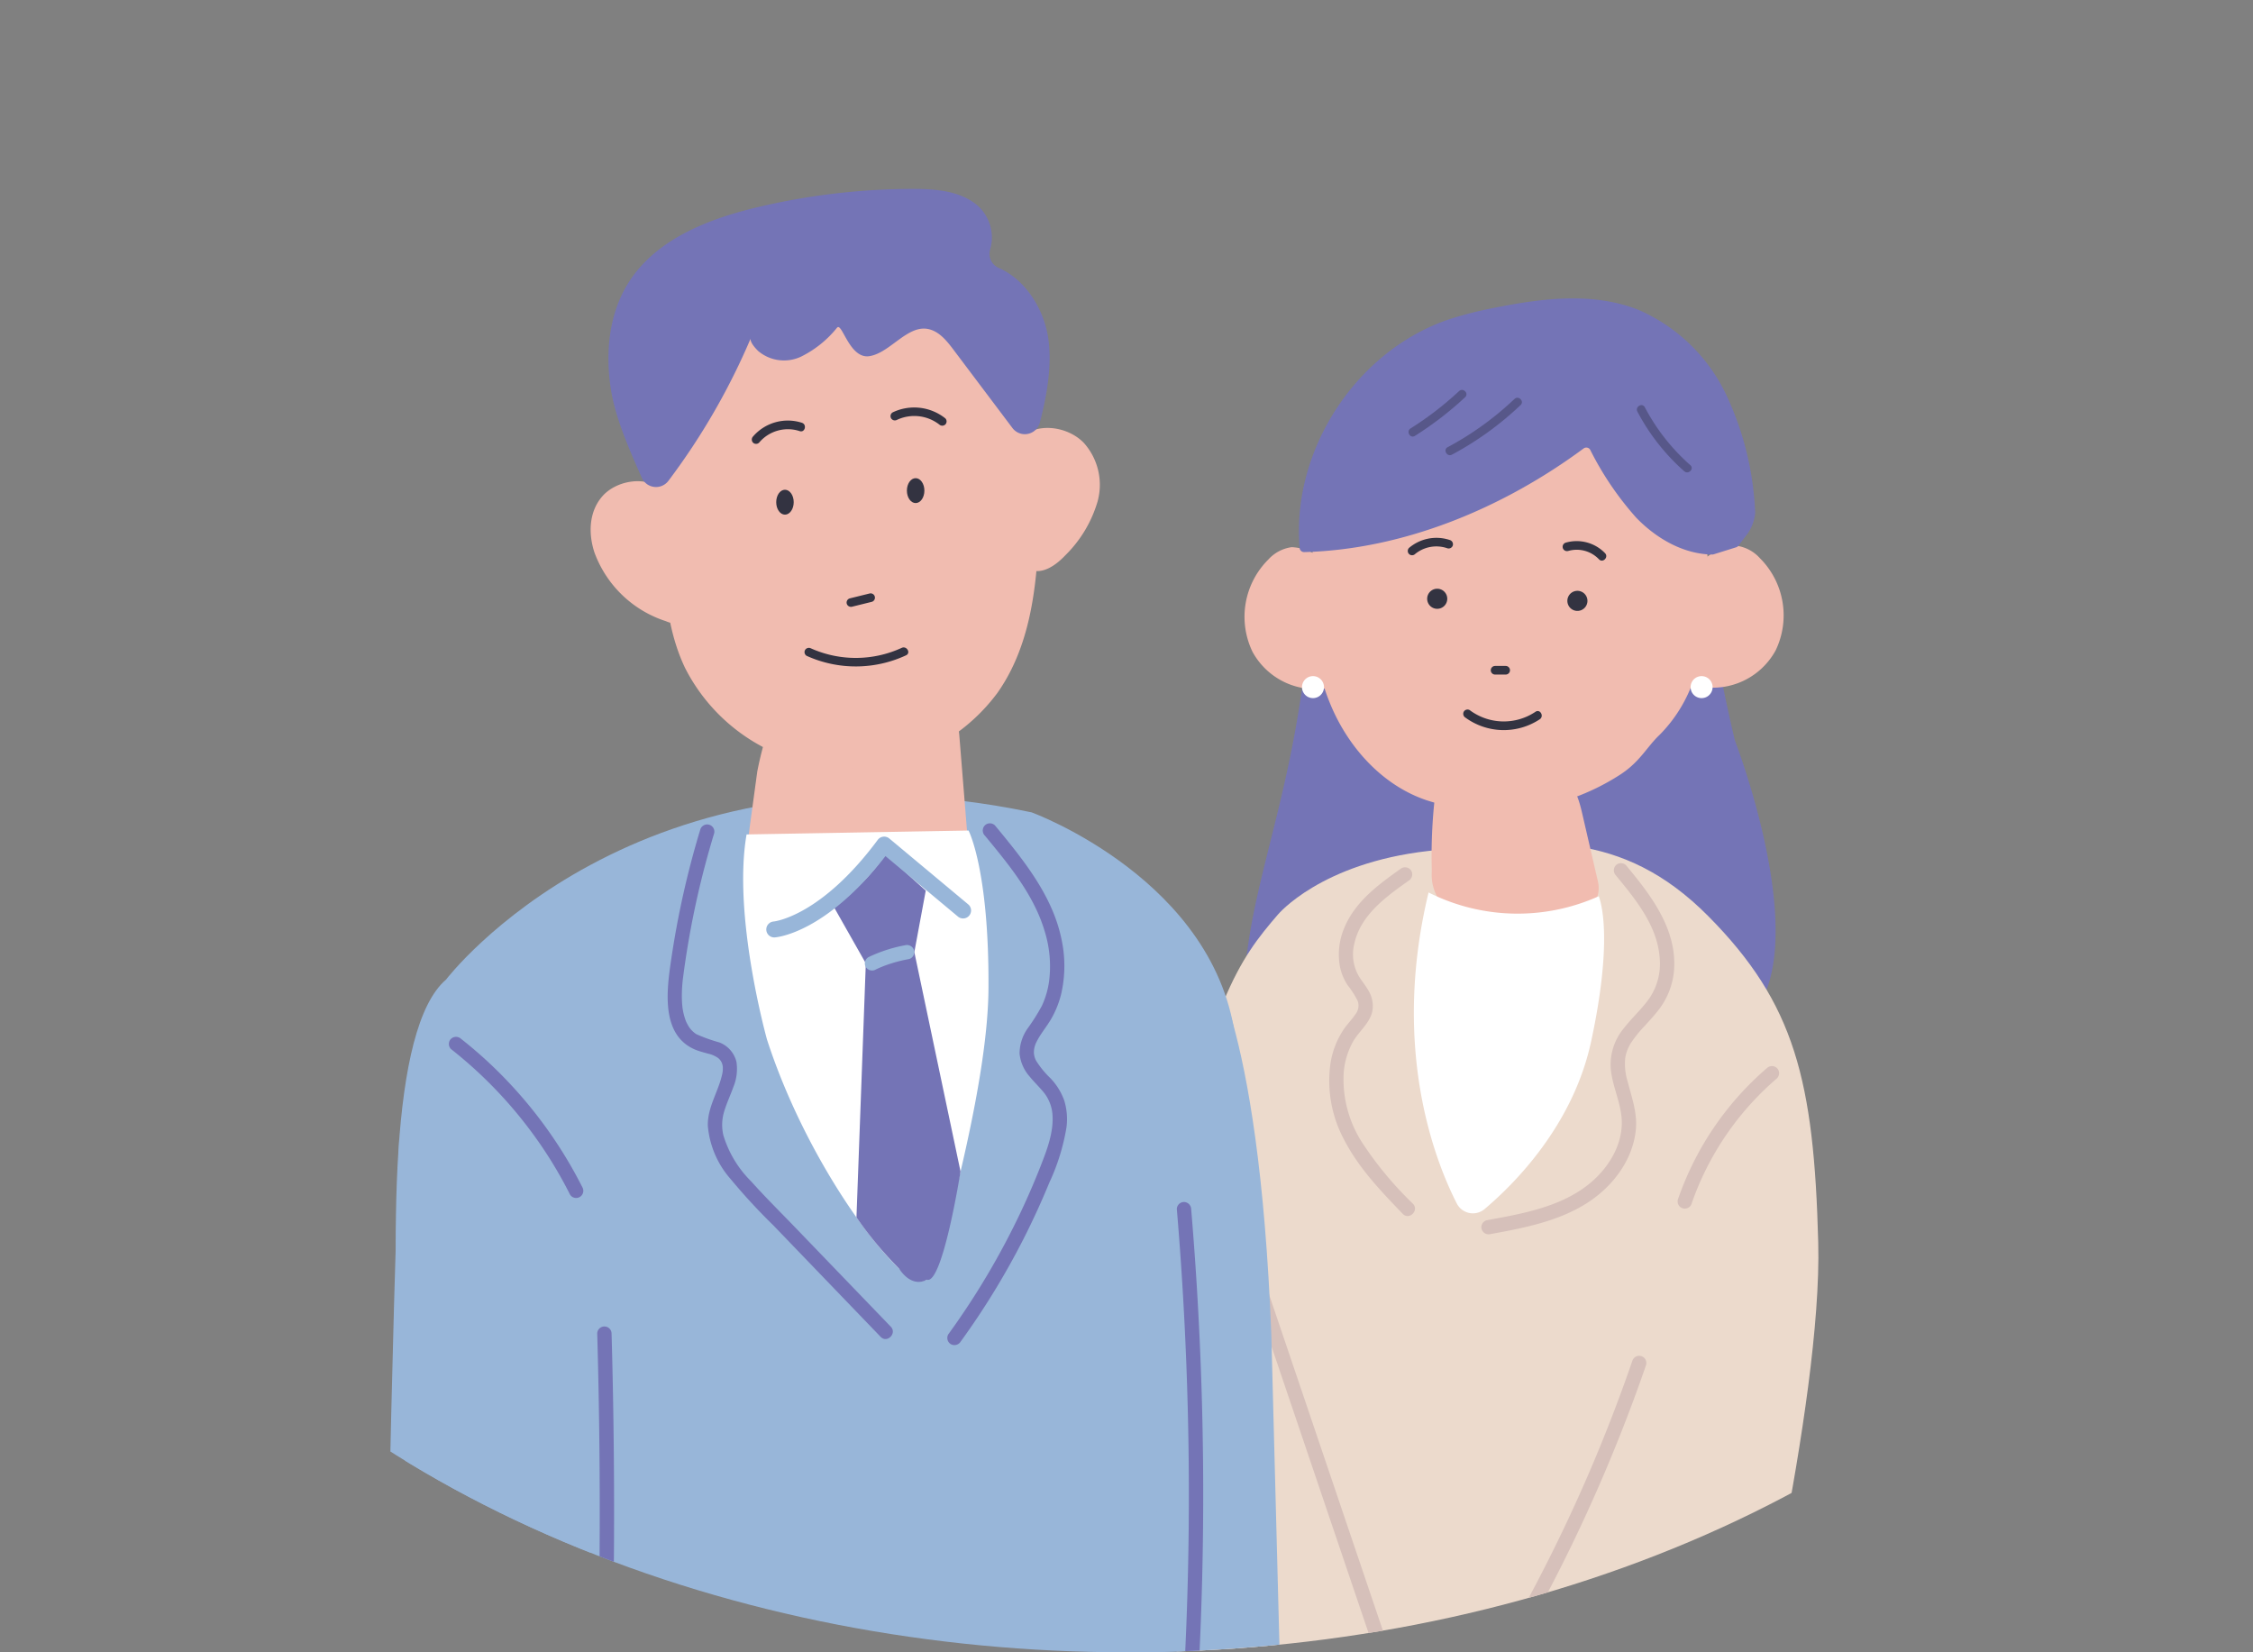 <svg xmlns="http://www.w3.org/2000/svg" xmlns:xlink="http://www.w3.org/1999/xlink" width="300" height="220" viewBox="0 0 300 220">
  <rect x="0" y="0" width="300" height="220" fill="#808080" stroke="none"/>
  <defs>
    <clipPath id="clip-path">
      <ellipse id="楕円形_47" data-name="楕円形 47" cx="150" cy="110" rx="150" ry="110" transform="translate(205 1436)" fill="#fff"/>
    </clipPath>
  </defs>
  <g id="マスクグループ_29" data-name="マスクグループ 29" transform="translate(-205 -1436)" clip-path="url(#clip-path)">
    <g id="グループ_66" data-name="グループ 66" transform="translate(-3113.398 50.825)">
      <g id="グループ_64" data-name="グループ 64" transform="translate(3471.225 1424.903)">
        <path id="パス_636" data-name="パス 636" d="M95.212,1164.292s-11.681,6.138-17.04,13.621c-4.021,5.615-2.732,8.208-1.838,9.152.256.27,3.173,3.481,14.975,3.374,10.232-.093,19.633-8.579,24.132-12.481a7.95,7.95,0,0,0,2.772-5.779l-.713-10.531Z" transform="translate(-52.51 -808.951)" fill="#ecdacc"/>
        <path id="パス_637" data-name="パス 637" d="M39.774,1143.5a81.121,81.121,0,0,0-14.641,10.122c-6.995,6.182-7.645,9.435-6.344,12.038s1.573,5.043,10.221,4.229c6.724-.632,21.2-5.689,27.308-7.908a5.487,5.487,0,0,0,3.535-4.228,63.5,63.5,0,0,0,.736-12.59Z" transform="translate(-12.707 -796.315)" fill="#ecdacc"/>
        <path id="パス_638" data-name="パス 638" d="M50.994,139.669A153.751,153.751,0,0,1,47.94,160.2c-2.479,11.44-5.414,19.682-5.753,29.225s53.181,12.038,65.375,5.1,0-38.391,0-38.391-2.219-9.2-3.086-15.824Z" transform="translate(-29.377 -97.264)" fill="#7474b6"/>
        <path id="パス_639" data-name="パス 639" d="M123.515,780.716h32.056l-7.025,120.017s-13.412,10.627-22.16,13.3c0,0-8.744-1.235-6.143-8.552l9.31-11.234Z" transform="translate(-83.398 -543.677)" fill="#f1bcb0"/>
        <path id="パス_640" data-name="パス 640" d="M54.448,787.472H83.28l2.427,114.3a65.185,65.185,0,0,1-17.219,7.193c-10.115,2.62-15.063,3.57-14.039-2.562s11.338-13,11.338-13Z" transform="translate(-37.825 -548.382)" fill="#f1bcb0"/>
        <path id="パス_641" data-name="パス 641" d="M17.353,248.363s5.672-6.814,19.982-8.447S63.12,236.97,74.647,248.6s14.069,21.9,14.634,43.439S79.175,356.6,79.175,356.6L6.724,358.835s-11.1-38.794-4.775-69.033,10.208-35.4,15.4-41.439" transform="translate(0 -166.337)" fill="#ecdacc"/>
        <path id="パス_642" data-name="パス 642" d="M22.468,587.406l75.067-1.669s1.384,38.806-6.49,68.035h-61.5s-9.221-38.981-7.08-66.367" transform="translate(-15.422 -407.897)" fill="#ecdacc"/>
        <path id="パス_643" data-name="パス 643" d="M138.031,207.57a7.111,7.111,0,0,1,4.015.678c1.561.977,2.1,2.955,2.515,4.749l2.012,8.711c.032.14.064.283.094.428a3.628,3.628,0,0,1-2.516,4.2c-.388.116-.767.226-1.07.307-4.473,1.19-6.791,1.073-13.238-.431-1.46-.34-3.12-.366-4.143-1.463a6.155,6.155,0,0,1-1.182-4.123,70.527,70.527,0,0,1,.439-10.143,3.631,3.631,0,0,1,3.827-3.2c2.774.168,6.666.356,9.247.284" transform="translate(-86.692 -144.347)" fill="#f1bcb0"/>
        <path id="パス_644" data-name="パス 644" d="M140.317,280.366c-2.408,11.195-10.264,19.013-14.189,22.321a2.411,2.411,0,0,1-3.7-.747c-2.9-5.679-8.774-20.628-3.757-41.41a26.327,26.327,0,0,0,22.663.5c.416,1.111,1.809,6.195-1.015,19.333" transform="translate(-81.276 -181.429)" fill="#fff"/>
        <path id="パス_645" data-name="パス 645" d="M81.362,32.641c-7,5.151-9.434,14.522-9.8,23.2-.255,6.115.311,12.382,2.762,17.99s6.987,10.5,12.813,12.375a30.344,30.344,0,0,0,25.283-3.294c2.881-1.764,3.773-3.818,5.541-5.482a19.191,19.191,0,0,0,4.534-7.338,35.247,35.247,0,0,0-5.331-33.718,24.607,24.607,0,0,0-5.259-5.03c-8.342-5.708-19.792-3.915-28.966.327Z" transform="translate(-49.799 -19.316)" fill="#f1bcb0"/>
        <path id="パス_646" data-name="パス 646" d="M240.3,109.944a6.645,6.645,0,0,1,3.895-1.479,5.137,5.137,0,0,1,3.113,1.654,10.748,10.748,0,0,1,2.106,12.264,9.526,9.526,0,0,1-11.329,4.513Z" transform="translate(-165.796 -75.529)" fill="#f1bcb0"/>
        <path id="パス_647" data-name="パス 647" d="M52.575,110.567a6.643,6.643,0,0,0-3.895-1.479,5.137,5.137,0,0,0-3.113,1.654,10.747,10.747,0,0,0-2.106,12.264,9.526,9.526,0,0,0,11.329,4.512Z" transform="translate(-29.516 -75.962)" fill="#f1bcb0"/>
        <path id="パス_648" data-name="パス 648" d="M126.075,31.305l-1.235,1.629a.6.6,0,0,1-.3.211l-3,.937a.623.623,0,0,1-.195.029c-3.841-.049-7.439-2.14-10.112-4.9a41.359,41.359,0,0,1-6.127-9.033.6.6,0,0,0-.882-.192c-10.7,7.915-23.906,13.451-37.2,13.8a.6.6,0,0,1-.617-.549c-1.106-13,7.513-26.256,19.888-30.44a49.5,49.5,0,0,1,6.1-1.545c6.368-1.279,13.173-2.117,19.2.31a23.16,23.16,0,0,1,11.573,11.18,40.708,40.708,0,0,1,3.9,15.852,5.882,5.882,0,0,1-.993,2.717" transform="translate(-46.182 -0.004)" fill="#7474b6"/>
        <path id="パス_649" data-name="パス 649" d="M121.1,40.3a42.8,42.8,0,0,1-6.457,4.971c-.624.392-.049,1.384.579.99a44.4,44.4,0,0,0,6.689-5.151c.54-.5-.272-1.315-.811-.811" transform="translate(-79.646 -27.953)" fill="#575789"/>
        <path id="パス_650" data-name="パス 650" d="M139.77,43.738a40.875,40.875,0,0,1-8.9,6.424c-.651.348-.073,1.339.579.99a42.035,42.035,0,0,0,9.135-6.6c.536-.509-.276-1.32-.811-.811" transform="translate(-90.935 -30.347)" fill="#575789"/>
        <path id="パス_651" data-name="パス 651" d="M151.023,162.341h1.408a.593.593,0,0,0,.406-.168.575.575,0,0,0-.406-.981h-1.408a.593.593,0,0,0-.406.168.575.575,0,0,0,.406.981" transform="translate(-104.769 -112.252)" fill="#333341"/>
        <path id="パス_652" data-name="パス 652" d="M214.6,47.682a27.944,27.944,0,0,0,6.237,7.939c.552.486,1.366-.322.811-.811a27.051,27.051,0,0,1-6.058-7.707c-.343-.654-1.333-.075-.99.579" transform="translate(-149.397 -32.603)" fill="#575789"/>
        <path id="パス_653" data-name="パス 653" d="M138.637,181.362a8.683,8.683,0,0,0,9.915.224c.606-.416.032-1.412-.58-.992a7.576,7.576,0,0,1-8.755-.224.578.578,0,0,0-.786.206.588.588,0,0,0,.206.786" transform="translate(-96.345 -125.548)" fill="#333341"/>
        <path id="パス_654" data-name="パス 654" d="M182.67,107.776a4.09,4.09,0,0,1,4.13,1.1c.509.539,1.32-.275.812-.813a5.25,5.25,0,0,0-5.248-1.4.575.575,0,0,0,.305,1.108" transform="translate(-126.715 -74.135)" fill="#333341"/>
        <path id="パス_655" data-name="パス 655" d="M115.016,107.159a4.467,4.467,0,0,1,4.317-.755.58.58,0,0,0,.707-.4.586.586,0,0,0-.4-.707,5.633,5.633,0,0,0-5.434,1.05.579.579,0,0,0,0,.813.587.587,0,0,0,.812,0" transform="translate(-79.413 -73.122)" fill="#333341"/>
        <path id="パス_656" data-name="パス 656" d="M241.011,167.126a1.464,1.464,0,1,1-1.464-1.464,1.464,1.464,0,0,1,1.464,1.464" transform="translate(-165.796 -115.365)" fill="#fff"/>
        <path id="パス_657" data-name="パス 657" d="M70.583,167.126a1.464,1.464,0,1,1-1.464-1.464,1.464,1.464,0,0,1,1.464,1.464" transform="translate(-47.114 -115.365)" fill="#fff"/>
        <path id="パス_658" data-name="パス 658" d="M89.2,249.567c-3,2.128-6.154,4.41-7.61,7.925a9.012,9.012,0,0,0-.566,5.295,6.976,6.976,0,0,0,1.011,2.372,12.531,12.531,0,0,1,1.318,2.057,1.83,1.83,0,0,1-.3,1.811c-.444.674-1.048,1.276-1.519,1.957a11.19,11.19,0,0,0-1.79,4.559,16.56,16.56,0,0,0,1.8,10.155c1.931,3.769,4.913,6.875,7.826,9.9.856.887,2.206-.465,1.352-1.352a47.129,47.129,0,0,1-6.8-8.2,15.529,15.529,0,0,1-2.423-9.208,10.2,10.2,0,0,1,1.256-4.2c.786-1.369,2.284-2.471,2.575-4.118a3.953,3.953,0,0,0-.536-2.661c-.384-.681-.9-1.279-1.3-1.948a5.83,5.83,0,0,1-.581-4.288c.845-3.83,4.217-6.25,7.247-8.395a.982.982,0,0,0,.343-1.308.964.964,0,0,0-1.308-.343" transform="translate(-55.407 -173.699)" fill="#d6c0ba"/>
        <path id="パス_659" data-name="パス 659" d="M164.236,249.311c2.609,3.168,5.508,6.681,5.831,10.94a8.192,8.192,0,0,1-1.36,5.409c-.955,1.382-2.364,2.642-3.439,4.043a7.561,7.561,0,0,0-1.711,5.371c.2,2.161,1.183,4.15,1.422,6.3.4,3.622-1.749,7.05-4.562,9.222-3.8,2.934-8.791,3.789-13.39,4.634a.964.964,0,0,0-.667,1.176.976.976,0,0,0,1.176.667c4.415-.811,9-1.677,12.846-4.128,3.4-2.166,6.126-5.707,6.517-9.806.212-2.22-.557-4.286-1.1-6.4a7.929,7.929,0,0,1-.321-3.07,5.281,5.281,0,0,1,.95-2.313,16.047,16.047,0,0,1,1.609-1.962c.64-.7,1.286-1.4,1.866-2.148a9.887,9.887,0,0,0,2.107-5.861c.13-4.672-2.554-8.651-5.366-12.134-.348-.432-.7-.86-1.054-1.289a.963.963,0,0,0-1.351,0,.977.977,0,0,0,0,1.352" transform="translate(-101.901 -172.483)" fill="#d6c0ba"/>
        <path id="パス_660" data-name="パス 660" d="M211.474,573.281a75.473,75.473,0,0,1-6.95,11.35,74.474,74.474,0,0,1-8.822,9.893,72.932,72.932,0,0,1-5.632,4.793.987.987,0,0,0-.343,1.307.962.962,0,0,0,1.307.343,76.391,76.391,0,0,0,18.35-20.061,75.242,75.242,0,0,0,3.74-6.661.98.98,0,0,0-.343-1.307.965.965,0,0,0-1.308.343" transform="translate(-132.033 -398.898)" fill="#d6c0ba"/>
        <path id="パス_661" data-name="パス 661" d="M244.268,336.944a40.4,40.4,0,0,0-10.042,13.094,41.666,41.666,0,0,0-1.806,4.388.956.956,0,1,0,1.843.508,38.572,38.572,0,0,1,8.074-13.474,39.438,39.438,0,0,1,3.282-3.165.965.965,0,0,0,0-1.352.975.975,0,0,0-1.352,0" transform="translate(-161.824 -234.453)" fill="#d6c0ba"/>
        <path id="パス_662" data-name="パス 662" d="M171.923,464.385q-2.67,7.735-5.917,15.256-3.275,7.558-7.117,14.852-2.175,4.128-4.527,8.16a.956.956,0,0,0,1.65.965q4.184-7.177,7.813-14.659,3.646-7.523,6.71-15.311,1.71-4.342,3.231-8.755a.956.956,0,0,0-1.843-.508" transform="translate(-107.399 -322.901)" fill="#d6c0ba"/>
        <path id="パス_663" data-name="パス 663" d="M63.287,602.635A57.911,57.911,0,0,1,71.4,620.468c.8,3.052,1.317,6.443-.127,9.249-1.587,3.083-5.329,4.675-8.781,4.347a14.718,14.718,0,0,1-8.974-4.81,43.8,43.8,0,0,1-5.884-8.547Z" transform="translate(-33.174 -419.665)" fill="#f1bcb0"/>
        <path id="パス_664" data-name="パス 664" d="M96.269,606.5a43.885,43.885,0,0,0-19.612,18.63,11.721,11.721,0,0,0-1.775,5.851c.132,3.6,3.161,6.527,6.508,7.844a15.206,15.206,0,0,0,5.979,1.047c4.562-.129,8.869-2.33,12.343-5.289a60.717,60.717,0,0,0,8.952-10.317Z" transform="translate(-52.144 -422.358)" fill="#f1bcb0"/>
        <path id="パス_665" data-name="パス 665" d="M78.069,633.005a22.426,22.426,0,0,0-10.122,12.223,21.739,21.739,0,0,0-1.009,4.5.846.846,0,0,0,.842.841.862.862,0,0,0,.842-.841A20.675,20.675,0,0,1,75.467,636.9a19.717,19.717,0,0,1,3.452-2.437c.945-.529.1-1.983-.85-1.453" transform="translate(-46.611 -440.735)" fill="#eb8b7a"/>
        <path id="パス_666" data-name="パス 666" d="M40.619,416.762l6.9,20.377,6.9,20.377L58.311,469a.978.978,0,0,0,1.176.668.965.965,0,0,0,.668-1.176l-6.9-20.377-6.9-20.377-3.888-11.48a.978.978,0,0,0-1.176-.667.965.965,0,0,0-.668,1.176" transform="translate(-28.258 -289.384)" fill="#d6c0ba"/>
        <path id="パス_667" data-name="パス 667" d="M130.134,839.159q.961,15.413,1.922,30.825l1.912,30.668,1.078,17.3a.861.861,0,0,0,.842.842.849.849,0,0,0,.842-.842l-1.922-30.825q-.956-15.334-1.912-30.668-.54-8.65-1.079-17.3a.861.861,0,0,0-.841-.842.849.849,0,0,0-.842.842" transform="translate(-90.622 -583.789)" fill="#eb8b7a"/>
        <path id="パス_668" data-name="パス 668" d="M125.228,128.672a1.337,1.337,0,1,1-1.337-1.337,1.337,1.337,0,0,1,1.337,1.337" transform="translate(-85.344 -88.675)" fill="#333341"/>
        <path id="パス_669" data-name="パス 669" d="M186.711,129.591a1.337,1.337,0,1,1-1.337-1.337,1.337,1.337,0,0,1,1.337,1.337" transform="translate(-128.16 -89.315)" fill="#333341"/>
      </g>
      <g id="グループ_65" data-name="グループ 65" transform="translate(3369.793 1410.329)">
        <path id="パス_670" data-name="パス 670" d="M337.533,721.363c3.738,1.566,8.827-2.016,11.753.789,1.266,1.213,1.457,3.144,1.494,4.9a61.7,61.7,0,0,1-4.727,24.981c-1.041,2.5-2.344,5.037-4.588,6.546s-5.67,1.57-7.362-.54a8.13,8.13,0,0,1-1.318-4.651,105.3,105.3,0,0,1,2.467-30.51Z" transform="translate(-231.589 -502.12)" fill="#f1bcb0"/>
        <path id="パス_671" data-name="パス 671" d="M228.6,1238.349l21.041.533s16.139,11.837,22.96,21.533-26.227,4.934-26.227,4.934-23.965.193-17.774-27" transform="translate(-158.48 -862.364)" fill="#7474b6"/>
        <path id="パス_672" data-name="パス 672" d="M60.586,1237.44l22.061-3.25s6.039,12.135,5.948,21.135-37.941,14.661-37.941,14.661-16.575,1.869-8.6-10.241a151.241,151.241,0,0,1,18.528-22.3" transform="translate(-27.776 -859.468)" fill="#7474b6"/>
        <path id="パス_673" data-name="パス 673" d="M54.736,686.3l90.882,2.281-12.067,166.3-28.542-1.3-1.773-75.093-6,77.932-32.164.353Z" transform="translate(-38.117 -477.925)" fill="#98b6d9"/>
        <path id="パス_674" data-name="パス 674" d="M223.69,775.613c-3.122,1.972-6.349,4.044-8.678,6.964a15.311,15.311,0,0,0-2.766,5.245,25.894,25.894,0,0,0-.888,6.258c-.091,2.218-.086,4.441-.116,6.661q-.046,3.489-.093,6.977l-.187,13.955q-.1,7.812-.209,15.623a.956.956,0,0,0,1.912,0q.184-13.727.367-27.454c.06-4.528.113-9.057.182-13.586.059-3.88.242-7.913,2.4-11.276s5.7-5.611,9.036-7.716c1.037-.655.08-2.31-.965-1.65" transform="translate(-146.765 -540.018)" fill="#7474b6"/>
        <path id="パス_675" data-name="パス 675" d="M9.531,746.072,25.46,745.8c1.248-.021,2.662.027,3.493.958A4.309,4.309,0,0,1,29.78,749a109.16,109.16,0,0,1,1.242,23.457c-.075,1.355-.277,2.9-1.395,3.667s-3.148-.383-2.509-1.581l-1.562,11.389a6.53,6.53,0,0,1-1.238,3.572c-.854.954-2.59,1.217-3.344.183a1.647,1.647,0,0,1-1.435,1.88,3.861,3.861,0,0,1-2.521-.715c-3.5-2.113-5.846-5.775-7.167-9.644a52.737,52.737,0,0,1-2.113-12.052L6.464,755.937c-.324-3.366-.3-7.472,2.577-9.242Z" transform="translate(-4.405 -519.362)" fill="#f1bcb0"/>
        <path id="パス_676" data-name="パス 676" d="M10.978,290.54s25.3-33.3,77.973-22.272c0,0,24.828,9.046,27.212,30.656s-8.222,104.853-8.222,104.853l-97.2-2.191S-3.946,303.3,10.978,290.54" transform="translate(-2.983 -185.259)" fill="#98b6d9"/>
        <path id="パス_677" data-name="パス 677" d="M161.612,232.122l22.282-1.966a3.282,3.282,0,0,1,2.027.254c.864.533,1.033,1.7,1.115,2.707q.561,6.957,1.122,13.913a4.937,4.937,0,0,1-.37,2.946,4.727,4.727,0,0,1-2.941,1.764,50.49,50.49,0,0,1-18.286,1.74c-2.744-.244-5.874-1-7.088-3.47-.762-1.551-.547-3.382-.314-5.094q.482-3.544.964-7.087a45.837,45.837,0,0,1,1.488-5.708" transform="translate(-110.684 -160.248)" fill="#f1bcb0"/>
        <path id="パス_678" data-name="パス 678" d="M157.1,281.893l29.557-.519s2.76,5.245,2.652,21.08c-.082,12.059-5.3,30.6-6.934,37.192a2.274,2.274,0,0,1-3.612,1.247c-5.142-4.042-14.275-17.263-18.945-31.693,0,0-4.605-16.448-2.718-27.307" transform="translate(-109.084 -195.945)" fill="#fff"/>
        <path id="パス_679" data-name="パス 679" d="M1.762,416.845S-.526,479.644.112,521.71l25.648-.169L27.8,451.39Z" transform="translate(0 -290.284)" fill="#98b6d9"/>
        <path id="パス_680" data-name="パス 680" d="M335.436,334.765s7.358,7.928,9.036,50.884l1.84,70.423-20.94-.93Z" transform="translate(-226.583 -233.125)" fill="#98b6d9"/>
        <path id="パス_681" data-name="パス 681" d="M119.217,24.208a27.556,27.556,0,0,1,37.73.765c8.491,8.487,9.733,21.292,9.26,32.968-.3,7.335-1.21,14.992-5.512,21.089a24.8,24.8,0,0,1-21.8,9.937,24.405,24.405,0,0,1-19.783-13.262c-3.388-7.11-2.7-15.261-3.514-23.02-.555-5.268-1.836-10.489-1.745-15.781s1.04-9.352,5.361-12.7" transform="translate(-79.284 -11.918)" fill="#f1bcb0"/>
        <path id="パス_682" data-name="パス 682" d="M275.24,105.751c2.36-1.646,5.968-1,7.966,1.035a8.371,8.371,0,0,1,1.852,7.822,16.594,16.594,0,0,1-4.3,7.172c-1.221,1.3-3.05,2.613-4.732,1.9-1.429-.6-1.842-2.311-2.036-3.782a85.4,85.4,0,0,1-.719-9.665c-.032-1.858,1.965-4.483,1.965-4.483" transform="translate(-190.303 -72.993)" fill="#f1bcb0"/>
        <path id="パス_683" data-name="パス 683" d="M99.061,129.171c-2.181-1.758-5.987-1.018-7.765,1.047s-1.847,4.954-1.028,7.453a15.056,15.056,0,0,0,9.525,9.153,3.169,3.169,0,0,0,2.419.089,2.474,2.474,0,0,0,.966-2.44,36.841,36.841,0,0,0-3.909-15.462Z" transform="translate(-62.51 -89.266)" fill="#f1bcb0"/>
        <path id="パス_684" data-name="パス 684" d="M151.364,31.837a2.067,2.067,0,0,0,3.652-.721c.964-3.707,1.64-7.693,1.123-11.207-.579-3.936-3.054-7.84-6.582-9.377a2.044,2.044,0,0,1-1.142-2.512,5.7,5.7,0,0,0-1.741-5.847c-2.3-1.92-5.527-2.167-8.52-2.169A90,90,0,0,0,117.8,2.351c-6.812,1.576-13.972,4.32-17.643,10.27-2.579,4.179-3.022,9.4-2.229,14.244.61,3.729,2.417,7.846,4.09,11.606a2.067,2.067,0,0,0,3.561.372,90.08,90.08,0,0,0,11.009-19.112s-.536.4.911,1.845a5.326,5.326,0,0,0,5.737.751,14.217,14.217,0,0,0,4.747-3.813l.042-.045c.662-.725,1.656,4.235,4.315,3.8,2.774-.449,5.1-4.28,7.923-3.583,1.406.347,2.388,1.58,3.259,2.737l7.838,10.408" transform="translate(-67.949 -0.004)" fill="#7474b6"/>
        <path id="パス_685" data-name="パス 685" d="M202.734,179.136l2.641-.652a.575.575,0,0,0-.306-1.108l-2.641.653a.58.58,0,0,0-.4.707.586.586,0,0,0,.707.4" transform="translate(-140.672 -123.509)" fill="#333341"/>
        <path id="パス_686" data-name="パス 686" d="M183.853,202.2a15.877,15.877,0,0,0,13.237-.071c.669-.313.086-1.3-.58-.992a14.629,14.629,0,0,1-12.077.071.593.593,0,0,0-.786.206.579.579,0,0,0,.206.786" transform="translate(-127.837 -140.03)" fill="#333341"/>
        <path id="パス_687" data-name="パス 687" d="M222.14,97.495a5.441,5.441,0,0,1,5.623.615.592.592,0,0,0,.813,0,.578.578,0,0,0,0-.812,6.64,6.64,0,0,0-7.015-.795.58.58,0,0,0-.206.786.586.586,0,0,0,.786.206" transform="translate(-154.095 -66.747)" fill="#333341"/>
        <path id="パス_688" data-name="パス 688" d="M167.121,101.874A6.119,6.119,0,0,0,160.6,103.7a.591.591,0,0,0,0,.813.579.579,0,0,0,.812,0,5,5,0,0,1,5.4-1.531c.7.239,1-.871.305-1.108" transform="translate(-111.726 -70.733)" fill="#333341"/>
        <path id="パス_689" data-name="パス 689" d="M27.862,373.477a57.877,57.877,0,0,1,13.093,14.5q1.5,2.37,2.76,4.878a.956.956,0,0,0,1.65-.965A59.4,59.4,0,0,0,33.446,375.8q-2.026-1.939-4.232-3.675a.987.987,0,0,0-1.352,0,.962.962,0,0,0,0,1.352" transform="translate(-19.209 -258.955)" fill="#7474b6"/>
        <path id="パス_690" data-name="パス 690" d="M89.679,499.793q.419,14.813.313,29.635-.106,14.743-.733,29.476-.353,8.309-.873,16.611a.956.956,0,0,0,1.911,0q.924-14.791,1.324-29.607.4-14.738.273-29.484-.07-8.316-.305-16.631a.956.956,0,0,0-1.911,0" transform="translate(-61.55 -347.405)" fill="#7474b6"/>
        <path id="パス_691" data-name="パス 691" d="M96.673,734.246a243.457,243.457,0,0,0,52.768-1.881q7.346-1.06,14.616-2.569a.956.956,0,1,0-.508-1.843,240.951,240.951,0,0,1-25.871,3.917,243.518,243.518,0,0,1-26.252,1.1q-7.384-.091-14.753-.632a.964.964,0,0,0-.956.956.974.974,0,0,0,.956.956" transform="translate(-66.655 -506.918)" fill="#7474b6"/>
        <path id="パス_692" data-name="パス 692" d="M127.888,279.336a119.605,119.605,0,0,0-3.881,17.317c-.592,4.026-1.454,10.147,3.3,12.051.533.213,1.091.343,1.641.5a3.692,3.692,0,0,1,1.275.552,1.6,1.6,0,0,1,.632,1.044c.01.046.019.093.025.139-.021-.161,0,0,0,.03,0,.113.007.227,0,.34s-.012.233-.027.348c.018-.137-.008.034-.011.051-.017.086-.033.172-.052.257-.518,2.337-1.957,4.353-1.906,6.824a12.291,12.291,0,0,0,3.009,7.073,78.975,78.975,0,0,0,5.691,6.173l12.74,13.236,1.573,1.634c.855.888,2.205-.465,1.352-1.351L140.66,332.485c-2.012-2.091-4.087-4.137-6.023-6.3a14.558,14.558,0,0,1-3.688-6.139,6.107,6.107,0,0,1,.112-3.148c.332-1.113.836-2.165,1.223-3.258a6.291,6.291,0,0,0,.412-3.346,3.713,3.713,0,0,0-2.277-2.592,21.771,21.771,0,0,1-3.067-1.1,3.56,3.56,0,0,1-.85-.782c.026.034-.1-.149-.136-.2-.058-.091-.113-.183-.166-.278s-.1-.191-.15-.289c-.027-.057-.053-.113-.079-.171.053.121-.011-.03-.029-.078a8.161,8.161,0,0,1-.381-1.414c-.02-.115-.04-.232-.055-.348.019.146-.016-.162-.02-.2-.027-.273-.044-.547-.054-.822a19.018,19.018,0,0,1,.172-3.087,117.054,117.054,0,0,1,3.509-16.986q.3-1.055.618-2.1a.957.957,0,0,0-1.843-.509" transform="translate(-86.028 -194.06)" fill="#7474b6"/>
        <path id="パス_693" data-name="パス 693" d="M251.146,279.841c3.164,3.836,6.514,7.857,7.96,12.706a15.746,15.746,0,0,1,.594,6.716,11.57,11.57,0,0,1-.944,3.222,26.883,26.883,0,0,1-1.845,2.946,5.84,5.84,0,0,0-1.139,3.443,5.419,5.419,0,0,0,1.344,3.057c.323.4.679.779,1.03,1.157.16.172.319.343.475.519.128.143.381.442.432.508a5.358,5.358,0,0,1,1.1,2.862c.172,2.368-.721,4.684-1.577,6.866q-1.432,3.657-3.157,7.189a101.713,101.713,0,0,1-7.987,13.6q-.569.817-1.154,1.622a.963.963,0,0,0,.343,1.308.977.977,0,0,0,1.308-.343,102.079,102.079,0,0,0,8.408-13.751q1.842-3.632,3.391-7.4a28.26,28.26,0,0,0,2.284-7.335,8.451,8.451,0,0,0-.3-3.638,8.359,8.359,0,0,0-1.848-2.962,12.152,12.152,0,0,1-1.878-2.294,2.533,2.533,0,0,1-.309-1.145,3.2,3.2,0,0,1,.368-1.412c.531-1.057,1.311-1.961,1.908-2.978a12.664,12.664,0,0,0,1.369-3.409,16.713,16.713,0,0,0,.008-7.362c-1.088-5.169-4.33-9.527-7.6-13.541q-.614-.755-1.235-1.5a.963.963,0,0,0-1.352,0,.977.977,0,0,0,0,1.352" transform="translate(-171.405 -193.743)" fill="#7474b6"/>
        <path id="パス_694" data-name="パス 694" d="M62.31,804.259a18.042,18.042,0,0,0,1.537,9.779.848.848,0,0,0,1.151.3.861.861,0,0,0,.3-1.151,16.477,16.477,0,0,1-1.307-8.93.846.846,0,0,0-.841-.842.863.863,0,0,0-.842.842" transform="translate(-43.295 -559.486)" fill="#eb8b7a"/>
        <path id="パス_695" data-name="パス 695" d="M43.351,845.9l2.065,11.731a.849.849,0,0,0,1.035.588.861.861,0,0,0,.588-1.035q-1.032-5.865-2.065-11.731a.849.849,0,0,0-1.035-.588.861.861,0,0,0-.588,1.035" transform="translate(-30.177 -588.334)" fill="#eb8b7a"/>
        <path id="パス_696" data-name="パス 696" d="M28.33,848.6a38.859,38.859,0,0,0,1.253,10.214.842.842,0,0,0,1.623-.448,37.053,37.053,0,0,1-1.193-9.767.842.842,0,0,0-1.683,0" transform="translate(-19.727 -590.387)" fill="#eb8b7a"/>
        <path id="パス_697" data-name="パス 697" d="M15.483,840.909q.534,3.688,1.067,7.377a.847.847,0,0,0,1.035.588.863.863,0,0,0,.588-1.035q-.534-3.688-1.067-7.377a.847.847,0,0,0-1.035-.588.864.864,0,0,0-.588,1.035" transform="translate(-10.773 -584.855)" fill="#eb8b7a"/>
        <path id="パス_698" data-name="パス 698" d="M351.815,761.315a24.445,24.445,0,0,1-4.938,11.893.846.846,0,0,0,.3,1.151.863.863,0,0,0,1.151-.3,26.025,26.025,0,0,0,5.168-12.743.846.846,0,0,0-.841-.842.862.862,0,0,0-.842.842" transform="translate(-241.472 -529.58)" fill="#eb8b7a"/>
        <path id="パス_699" data-name="パス 699" d="M345.859,445.215q1.324,15.715,1.553,31.5t-.646,31.527q-.491,8.872-1.333,17.72a.963.963,0,0,0,.955.956.976.976,0,0,0,.956-.956q1.49-15.7,1.885-31.478t-.314-31.532q-.4-8.877-1.146-17.734a.981.981,0,0,0-.956-.955.963.963,0,0,0-.956.955" transform="translate(-240.551 -309.375)" fill="#7474b6"/>
        <path id="パス_700" data-name="パス 700" d="M196.483,298.907a30.071,30.071,0,0,0,6.882-7.013L208.7,296.7l-1.518,8.19,6.149,29.212s-2.406,15.2-4.494,14.4c0,0-1.854,1.281-3.707-1.492a49.716,49.716,0,0,1-5.655-6.8l1.244-33.826Z" transform="translate(-136.827 -203.271)" fill="#7474b6"/>
        <path id="パス_701" data-name="パス 701" d="M211.451,334.856c.182-.086.365-.171.55-.252l.158-.069q-.143.061.011,0l.24-.1q.562-.221,1.139-.4a18.385,18.385,0,0,1,2.346-.576.961.961,0,0,0,.668-1.176.982.982,0,0,0-1.176-.667,19.262,19.262,0,0,0-4.9,1.594.961.961,0,0,0-.343,1.308.981.981,0,0,0,1.308.343" transform="translate(-146.25 -230.915)" fill="#98b6d9"/>
        <path id="パス_702" data-name="パス 702" d="M167.848,297.468a1.062,1.062,0,0,1-.078-2.121c.1-.009,6.292-.669,13.86-10.872a1.062,1.062,0,0,1,1.533-.183l10.511,8.772a1.062,1.062,0,0,1-1.361,1.631l-9.657-8.059c-7.948,10.262-14.456,10.81-14.737,10.829l-.072,0" transform="translate(-116.147 -197.805)" fill="#98b6d9"/>
        <path id="パス_703" data-name="パス 703" d="M173.474,133.584c0,.915-.521,1.658-1.165,1.658s-1.165-.742-1.165-1.658.521-1.658,1.165-1.658,1.165.742,1.165,1.658" transform="translate(-119.182 -91.872)" fill="#333341"/>
        <path id="パス_704" data-name="パス 704" d="M230.787,128.5c0,.916-.521,1.658-1.165,1.658s-1.165-.742-1.165-1.658.521-1.658,1.165-1.658,1.165.742,1.165,1.658" transform="translate(-159.094 -88.329)" fill="#333341"/>
      </g>
    </g>
  </g>
</svg>
